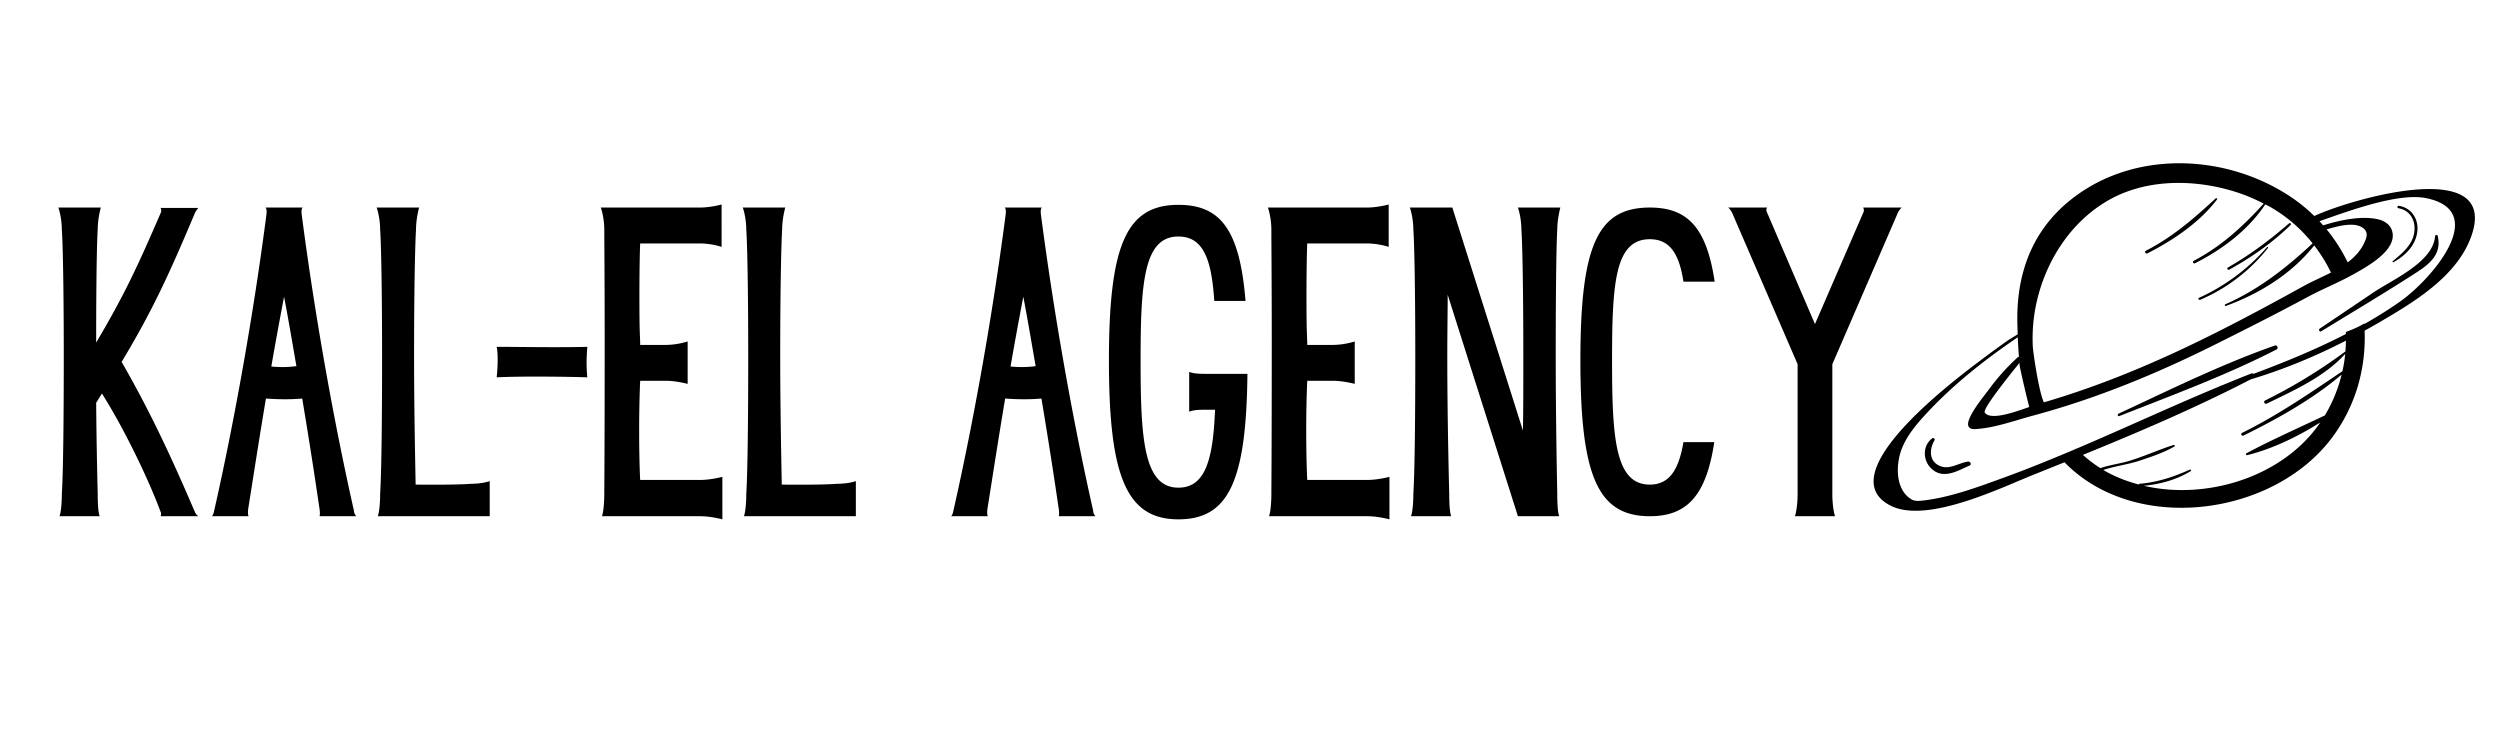 <svg xmlns="http://www.w3.org/2000/svg" width="336" viewBox="0 0 252 75" height="100" version="1.0"><path d="M19.612 51.531c-2.567-5.992-4.668-10.387-7.352-15.05 3.114-5.176 4.785-8.829 7.39-15.012.079-.157.196-.352.349-.508h-3.81c.079.156.079.351.04.43-2.605 6.066-3.969 8.789-6.535 13.144 0-6.535.078-10.348.156-11.394 0-.895.195-1.79.313-2.22H5.882c.156.43.35 1.325.35 2.22.079.972.196 5.054.196 12.792 0 11.903-.195 13.614-.195 13.922 0 .782-.078 1.75-.234 2.18h4.046c-.156-.43-.195-1.398-.195-2.18 0-.113-.117-4.277-.156-9.254l.582-.933c2.453 3.89 4.863 9.062 5.914 11.937.039.04.078.235 0 .43h3.809c-.23-.156-.31-.312-.387-.504ZM35.907 52.035a.937.937 0 0 1-.234-.582c-2.102-9.297-3.965-19.953-5.211-29.441-.039-.352-.156-.856.04-1.09h-3.735c.195.234.078.738.039 1.09-1.242 9.488-3.11 20.144-5.211 29.441-.04.152-.078.426-.235.582h3.696c-.117-.273-.04-.738 0-.973.43-2.683 1.011-6.496 1.75-10.89 1.09.078 2.332.117 3.656 0 .738 4.394 1.32 8.207 1.711 10.89.039.235.117.7.039.973Zm-8.558-15.09c.39-2.254.82-4.59 1.285-7.039.465 2.41.855 4.785 1.246 7-.816.117-1.672.117-2.531.04ZM47.419 48.77c-.39.038-2.18.117-5.524.078-.039-2.22-.156-7.665-.156-12.915 0-7.386.117-11.628.196-12.792 0-.895.195-1.79.312-2.22H37.966c.156.43.351 1.325.351 2.22.078.972.196 5.093.196 12.792 0 11.903-.196 13.614-.196 13.922 0 .782-.078 1.75-.234 2.18H49.364V48.496c-.312.117-1.05.273-1.945.273ZM50.062 34.96c.157.626.118 2.102 0 3.075 2.18-.117 6.805-.078 9.141 0-.117-1.168-.078-2.14 0-3.074-2.996.078-7.156 0-9.14 0ZM70.557 48.379H64.53c-.117-2.293-.156-6.531 0-9.996h2.566c.856 0 1.75.195 2.219.312v-4.277a7.76 7.76 0 0 1-2.219.351H64.53c0-.894-.078-.933-.078-4.746 0-2.683.039-4.707.078-5.484h5.988c.895 0 1.79.195 2.219.352V20.613c-.43.113-1.324.309-2.219.309h-9.957c.156.43.352 1.324.352 2.219 0 1.32.039 5.21.039 11.12 0 11.278-.04 15.247-.04 15.594 0 .743-.078 1.75-.234 2.18h9.879c.895 0 1.79.195 2.258.313V48.067c-.469.116-1.363.312-2.258.312ZM84.326 48.77c-.39.038-2.18.117-5.524.078-.039-2.22-.156-7.665-.156-12.915 0-7.386.117-11.628.195-12.792 0-.895.196-1.79.313-2.22H74.873c.156.43.351 1.325.351 2.22.078.972.196 5.093.196 12.792 0 11.903-.196 13.614-.196 13.922 0 .782-.078 1.75-.234 2.18H86.27V48.496c-.312.117-1.05.273-1.945.273ZM110.421 52.035a.937.937 0 0 1-.234-.582c-2.102-9.297-3.965-19.953-5.211-29.441-.04-.352-.156-.856.039-1.09h-3.735c.196.234.079.738.04 1.09-1.243 9.488-3.11 20.144-5.211 29.441-.04.152-.079.426-.235.582h3.696c-.118-.273-.04-.738 0-.973.43-2.683 1.011-6.496 1.75-10.89 1.09.078 2.332.117 3.656 0 .738 4.394 1.32 8.207 1.71 10.89.04.235.118.7.04.973Zm-8.559-15.09c.391-2.254.82-4.59 1.286-7.039.464 2.41.855 4.785 1.246 7-.817.117-1.672.117-2.532.04ZM124.343 37.683h-2.88c-.737 0-1.163-.039-1.593-.195v4.008c.43-.156.856-.195 1.594-.195h1.012c-.196 5.015-.973 7.855-3.696 7.855-3.5 0-3.808-4.937-3.808-12.793 0-7.855.308-12.523 3.808-12.523 2.493 0 3.348 2.254 3.618 6.496h3.152c-.586-7.195-2.527-9.688-6.77-9.688-5.25 0-7 4.047-7 15.715 0 11.63 1.75 15.985 7 15.985 5.059 0 6.848-3.813 6.961-14.665ZM137.798 48.379h-6.027c-.117-2.293-.156-6.531 0-9.996h2.566c.856 0 1.75.195 2.22.312v-4.277a7.76 7.76 0 0 1-2.22.351h-2.566c0-.894-.078-.933-.078-4.746 0-2.683.039-4.707.078-5.484h5.988c.895 0 1.79.195 2.22.352V20.613c-.43.113-1.325.309-2.22.309h-9.956c.156.43.35 1.324.35 2.219 0 1.32.04 5.21.04 11.12 0 11.278-.04 15.247-.04 15.594 0 .743-.077 1.75-.233 2.18h9.878c.895 0 1.79.195 2.258.313V48.067c-.469.116-1.363.312-2.258.312ZM156.817 35.933c0-7.386.078-11.628.156-12.792 0-.856.192-1.75.309-2.22h-4.277c.156.43.351 1.325.351 2.22.078.972.195 5.093.195 12.792 0 2.997 0 5.446-.039 7.47l-7.117-22.481h-4.281c.156.43.351 1.324.351 2.219.079.972.196 5.093.196 12.792 0 11.903-.196 13.614-.196 13.922 0 .782-.078 1.75-.234 2.18H146.278c-.156-.43-.195-1.398-.195-2.18 0-.152-.196-7.191-.196-13.922 0-2.488.04-4.55.04-6.222l7.078 22.324h4.16c-.153-.43-.192-1.398-.192-2.18 0-.152-.156-7.191-.156-13.922ZM169.691 44.566c-.469 2.762-1.402 4.282-3.387 4.282-3.5 0-3.808-4.668-3.808-12.524 0-7.855.308-12.21 3.808-12.21 2.024 0 2.957 1.476 3.387 4.277h3.148c-.816-5.485-2.761-7.47-6.535-7.47-5.25 0-7 3.774-7 15.403 0 11.668 1.75 15.711 7 15.711 3.735 0 5.68-2.062 6.496-7.469ZM187.812 20.922c.079.156.079.351.04.43l-4.903 11.316-4.86-11.317a.436.436 0 0 1 .04-.43h-3.93c.156.118.313.352.39.509l6.61 15.28v13.145c0 .782-.117 1.75-.27 2.18H184.974c-.157-.43-.274-1.398-.274-2.18V36.711l6.613-15.281c.079-.157.235-.391.387-.508ZM233.281 21.773a16.642 16.642 0 0 0-2.242-1.84c-6.293-4.28-15.226-4.847-21.57-.351-4.41 3.121-6.219 7.652-6.121 12.922.007.398.023.797.035 1.195-.399.25-.828.5-.906.559a97.23 97.23 0 0 0-2.836 2.066c-2.387 1.805-15.453 11.5-9.016 14.672 3.652 1.793 11.035-1.816 14.273-3.11 1.063-.425 2.133-.859 3.204-1.288 7.105 7.289 20.988 5.46 26.937-2.442 2.426-3.222 3.465-7.054 3.313-10.824.43-.238.863-.477 1.289-.727 3.55-2.07 8.007-4.675 9.468-8.8 2.86-8.067-12.015-3.801-15.828-2.032Zm3.367 4.672a16.956 16.956 0 0 0-2.125-3.324c.891-.246 1.786-.52 2.704-.46.585.038 1.27.331 1.332.917.023.207-.04.414-.118.613-.37.954-1.015 1.668-1.793 2.254Zm-31.168 3.258c1.067-3.926 3.536-7.539 7.122-9.558 3.906-2.2 8.898-2.094 13.058-.7.867.29 1.707.66 2.52 1.078-2.09 2.301-4.282 4.317-7.059 5.77-.16.082-.023.324.137.242 2.758-1.394 5.336-3.328 7.07-5.914a.035.035 0 0 0 .004-.02c.14.075.285.133.422.212a14.877 14.877 0 0 1 4.355 3.718c-2.66 2.485-5.445 4.668-8.804 6.145-.09.039-.028.199.066.164 3.43-1.266 6.61-3.219 8.902-6.102.66.86 1.227 1.774 1.688 2.735-.945.484-1.934.906-2.8 1.386-4.204 2.325-8.442 4.59-12.802 6.61-4.324 2-8.761 3.754-13.336 5.086-.543-1.16-1.093-5.157-1.117-5.625a16.73 16.73 0 0 1 .574-5.227Zm-1.902 7.121c.04.324.668 3.067.969 4.2-1.395.488-3.871 1.398-4.48.57-.274-.367 2.628-3.926 3.492-5.016.011.082.011.164.02.246Zm32.84-1.402a52.99 52.99 0 0 1-8.102 4.95c-.207.105-.03.41.176.312 2.766-1.348 5.797-2.692 7.906-5.012a14.77 14.77 0 0 1-.28 1.746c-3.305 2.223-6.524 4.445-10.122 6.219-.176.086-.027.351.149.265 3.44-1.691 6.937-3.64 9.89-6.14a14.81 14.81 0 0 1-1.691 4.113c-2.621 1.25-5.352 2.453-7.903 3.816-.101.059-.035.215.079.188 2.503-.613 5.117-1.875 7.351-3.293-.074.113-.14.227-.223.336-3.765 5.183-11.23 7.508-17.546 6.047 1.664-.168 3.277-.598 4.714-1.477.102-.058.016-.199-.086-.152-1.628.73-3.257 1.273-5.042 1.422-.055.004-.083.039-.102.078-1.258-.336-2.465-.813-3.578-1.465 1.137-.383 2.453-.547 3.539-.898 1.226-.403 2.492-.817 3.621-1.461.086-.047.031-.196-.066-.164-1.516.48-2.957 1.148-4.485 1.609-.918.277-1.969.406-2.898.727a12.594 12.594 0 0 1-1.762-1.336c5.727-2.332 11.45-4.786 16.914-7.61 3.316-.996 6.516-2.32 9.598-3.906-.004.363-.024.727-.051 1.086Zm5.547-5.05a43.434 43.434 0 0 1-3.64 2.288c0-.02 0-.039-.005-.055-.586.36-1.21.618-1.855.86.004.066 0 .133.004.2-3.008 1.55-6.16 2.843-9.328 4.023a.19.19 0 0 0-.203-.04c-.973.38-1.938.774-2.903 1.172-.101.035-.2.07-.297.106-.008.004-.004.015-.011.02-4.844 2.015-9.614 4.238-14.446 6.292-.008-.008-.02-.015-.027-.023-.016.023-.04.035-.055.058-.55.235-1.105.465-1.66.696-.02 0-.039.004-.059 0 .004.008.012.011.016.015-1.8.746-3.61 1.47-5.437 2.133-2.621.957-5.582 2.067-8.364 2.352-.343.031-.707.047-1.004-.125-1.718-1.008-1.601-3.668-.937-5.246.523-1.235 1.39-2.29 2.297-3.274 2.758-3 5.972-5.543 9.34-7.828.023.656.066 1.313.12 1.969-.038.008-.077.008-.113.039a21.632 21.632 0 0 0-2.921 3.258c-.426.586-2.489 3.031-2.028 3.754.11.168.324.242.524.238 1.902-.05 4.082-.856 5.914-1.348a83.409 83.409 0 0 0 6.343-1.984c4.141-1.473 8.168-3.25 12.098-5.215 3.125-1.559 6.242-3.133 9.317-4.789 1.488-.8 3.066-1.422 4.546-2.25 1.329-.746 4.582-2.477 3.914-4.453a1.52 1.52 0 0 0-.523-.707 2.142 2.142 0 0 0-.824-.39c-1.7-.411-3.926.077-5.582.6-.125-.14-.242-.284-.371-.421 3.007-1.05 7.965-2.899 10.773-2.32 6.442 1.332.524 8.168-2.613 10.394Zm0 0"/><path d="M229.313 34.828c-5.387 1.887-10.61 4.473-15.782 6.879-.129.063-.039.29.094.234 5.305-2.097 10.773-4.105 15.848-6.714.214-.11.074-.48-.16-.399ZM245.453 23.824c-.207 2.61-4.277 4.352-6.207 5.653l-5.414 3.644c-.16.11-.02.371.152.27 2.957-1.817 5.946-3.59 8.871-5.461 1.606-1.024 3.352-2 2.872-4.137-.036-.164-.262-.121-.274.031ZM198.375 46.527c-.91.125-1.809.817-2.738.477-1.2-.441-1.196-1.668-.64-2.617.07-.121-.075-.305-.208-.211-1.023.715-.984 2.234-.101 3.066 1.195 1.117 2.632.223 3.851-.32.242-.106.059-.426-.164-.395ZM216.457 25.54c2.606-1.325 5.223-3.09 7.02-5.43.062-.083-.067-.176-.137-.11-2.207 2.027-4.344 3.898-7.035 5.273-.176.09-.024.356.152.266ZM221.777 30.219a17.375 17.375 0 0 0 6.836-5.227c.047-.055-.05-.133-.097-.078a20.046 20.046 0 0 1-6.852 5.106c-.133.062-.02.257.113.199ZM243.672 23.258c.11-1.223-.621-2.309-1.852-2.512-.16-.027-.234.215-.07.242 1.637.285 1.996 2.059 1.305 3.356-.43.8-1.18 1.41-1.868 1.984-.058.047.012.133.075.102 1.207-.668 2.281-1.72 2.41-3.172ZM224.7 27.184c2.253-1.243 4.35-2.704 6.195-4.504.105-.102-.051-.258-.16-.164-1.923 1.668-3.946 3.187-6.157 4.445-.144.082-.02.3.121.223Zm0 0"/></svg>